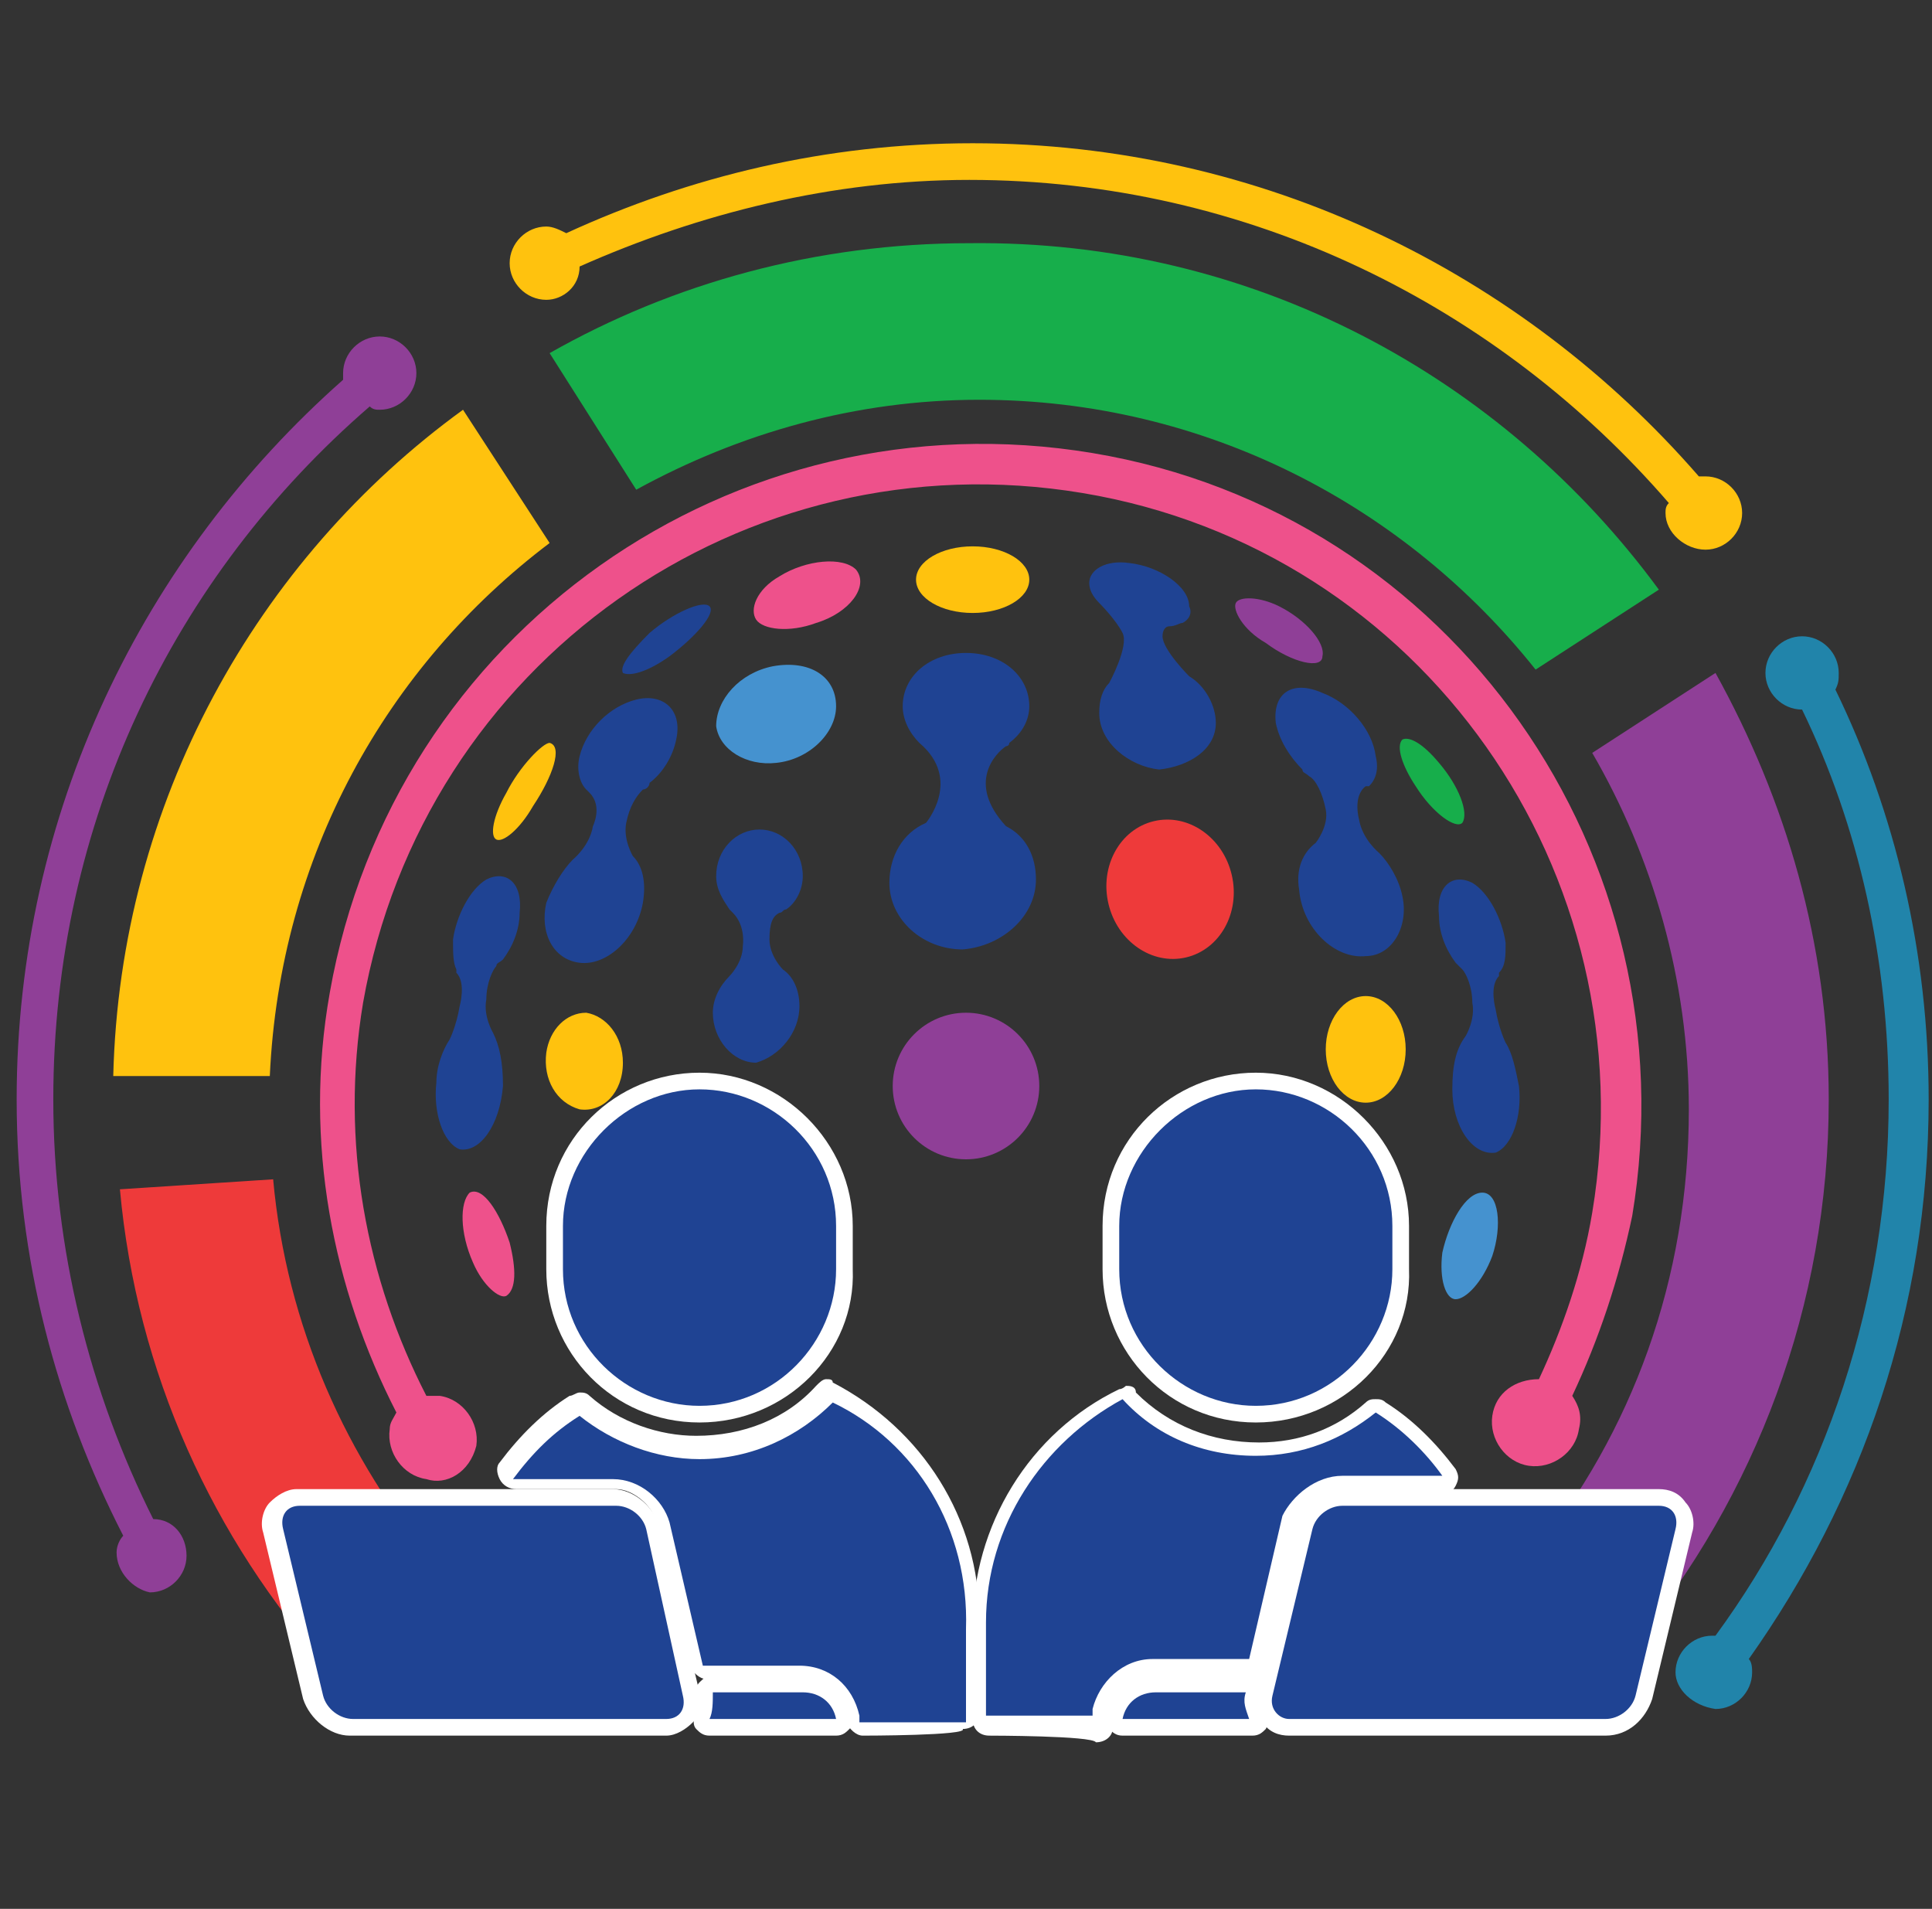<?xml version="1.0" encoding="utf-8"?>
<!-- Generator: Adobe Illustrator 26.0.1, SVG Export Plug-In . SVG Version: 6.00 Build 0)  -->
<svg version="1.1" id="Layer_1" xmlns="http://www.w3.org/2000/svg" xmlns:xlink="http://www.w3.org/1999/xlink" x="0px" y="0px"
	 viewBox="0 0 58 57.3" style="enable-background:new 0 0 58 57.3;" xml:space="preserve">
<rect x="0" y="0" width="58" height="57.3" fill="#333333" stroke="none"/>
<style type="text/css">
	.st0{fill:#FFC20E;}
	.st1{fill:#2184AA;}
	.st2{fill:#8F3F97;}
	.st3{fill:#EE518B;}
	.st4{fill:#17AE4B;}
	.st5{fill:#EE3A3A;}
	.st6{fill:#4592CF;}
	.st7{fill:#1F4393;}
	.st8{fill:#FFFFFF;}
	.st9{fill-rule:evenodd;clip-rule:evenodd;fill:#1F4393;}
</style>
<g>
	<path class="st0" d="M50,15.4c0-0.1,0-0.2,0.1-0.3c-5.1-5.9-12.6-9.7-21-9.7C25,5.4,21,6.4,17.4,8c0,0.6-0.5,1-1,1
		c-0.6,0-1.1-0.5-1.1-1.1c0-0.6,0.5-1.1,1.1-1.1c0.2,0,0.4,0.1,0.6,0.2c3.7-1.7,7.8-2.7,12.2-2.7c8.7,0,16.5,3.9,21.8,10
		c0.1,0,0.1,0,0.2,0c0.6,0,1.1,0.5,1.1,1.1s-0.5,1.1-1.1,1.1S50,16,50,15.4z"/>
	<path class="st1" d="M50.3,50.2c0-0.6,0.5-1.1,1.1-1.1c0,0,0.1,0,0.1,0c3.3-4.5,5.2-10.1,5.2-16.1c0-4.2-0.9-8.2-2.6-11.7
		c0,0,0,0,0,0c-0.6,0-1.1-0.5-1.1-1.1s0.5-1.1,1.1-1.1s1.1,0.5,1.1,1.1c0,0.2,0,0.3-0.1,0.5c1.8,3.7,2.8,7.9,2.8,12.3
		c0,6.3-2,12-5.4,16.8c0.1,0.1,0.1,0.3,0.1,0.4c0,0.6-0.5,1.1-1.1,1.1C50.8,51.2,50.3,50.7,50.3,50.2z"/>
	<path class="st2" d="M3.5,46.6c0-0.2,0.1-0.4,0.2-0.5c-2-3.9-3.2-8.3-3.2-13.1c0-8.6,3.8-16.3,9.8-21.6c0-0.1,0-0.1,0-0.2
		c0-0.6,0.5-1.1,1.1-1.1s1.1,0.5,1.1,1.1c0,0.6-0.5,1.1-1.1,1.1c-0.1,0-0.2,0-0.3-0.1C5.2,17.3,1.6,24.7,1.6,33
		c0,4.5,1.1,8.8,3,12.6c0.6,0,1,0.5,1,1.1c0,0.6-0.5,1.1-1.1,1.1C4,47.7,3.5,47.2,3.5,46.6z"/>
	<path class="st2" d="M54.9,33c0,6.2-2.2,11.9-5.9,16.4l-3-2.7c3-3.7,4.7-8.3,4.7-13.4c0-3.9-1.1-7.6-2.9-10.7l3.7-2.4
		C53.6,24,54.9,28.3,54.9,33z"/>
	<path class="st3" d="M14.3,43.4c0.1-0.7-0.4-1.4-1.1-1.5c-0.1,0-0.3,0-0.4,0c-1.8-3.5-2.6-7.6-1.9-11.8c1.8-10.2,11.4-17,21.6-15.3
		s17,11.4,15.3,21.6c-0.3,1.8-0.9,3.5-1.6,5c-0.7,0-1.3,0.4-1.4,1.1c-0.1,0.7,0.4,1.4,1.1,1.5c0.7,0.1,1.4-0.4,1.5-1.1
		c0.1-0.4,0-0.7-0.2-1c0.8-1.7,1.4-3.5,1.8-5.4c1.8-10.8-5.4-21.1-16.2-22.9c-10.8-1.8-21,5.4-22.9,16.2c-0.8,4.5,0.1,8.9,2,12.6
		c-0.1,0.2-0.2,0.3-0.2,0.5c-0.1,0.7,0.4,1.4,1.1,1.5C13.4,44.6,14.1,44.2,14.3,43.4z"/>
	<path class="st4" d="M49.8,17.7l-3.7,2.4c-3.9-4.9-9.9-8.1-16.7-8.1c-3.7,0-7.2,1-10.3,2.7l-2.6-4.1c3.7-2.1,8-3.3,12.6-3.3
		C37.6,7.2,45.1,11.3,49.8,17.7z"/>
	<path class="st0" d="M16.5,16.3c-4.9,3.7-8.1,9.4-8.4,16H3.4c0.2-8.2,4.3-15.5,10.5-20L16.5,16.3z"/>
	<path class="st5" d="M13.1,47l-3.2,3.1c-3.5-3.9-5.8-8.9-6.3-14.4l4.6-0.3C8.6,39.8,10.4,43.8,13.1,47z"/>
	<g>
		<circle class="st2" cx="29" cy="32.6" r="2.2"/>
		<ellipse class="st0" cx="41" cy="31.5" rx="1.2" ry="1.6"/>
		<path class="st6" d="M23.3,22.9c1-0.1,1.8-0.9,1.8-1.7c0-0.9-0.8-1.4-1.9-1.2c-1,0.2-1.7,1-1.7,1.8C21.6,22.5,22.4,23,23.3,22.9z"
			/>
		<path class="st0" d="M16.4,31.6c-0.1,0.8,0.3,1.5,1,1.7c0.7,0.1,1.3-0.5,1.3-1.4c0-0.8-0.5-1.4-1.1-1.5
			C17,30.4,16.5,30.9,16.4,31.6z"/>
		<path class="st2" d="M38,19.3c-0.7-0.4-1-1-0.9-1.2c0.1-0.2,0.7-0.2,1.3,0.1c0.8,0.4,1.4,1.1,1.3,1.5C39.7,20.1,38.8,19.9,38,19.3
			z"/>
		<path class="st4" d="M42.5,23.6c-0.4-0.6-0.6-1.2-0.4-1.4c0.2-0.1,0.6,0.1,1.1,0.7c0.6,0.7,0.9,1.5,0.7,1.8
			C43.7,24.9,43,24.4,42.5,23.6z"/>
		<path class="st3" d="M24.5,18.7c-0.8,0.3-1.6,0.2-1.8-0.1c-0.2-0.3,0-0.9,0.7-1.3c0.8-0.5,1.9-0.6,2.3-0.2
			C26.1,17.6,25.5,18.4,24.5,18.7z"/>
		<path class="st7" d="M20.1,19.7c-0.7,0.5-1.2,0.6-1.4,0.5c-0.1-0.2,0.2-0.6,0.8-1.2c0.7-0.6,1.6-1,1.8-0.8
			C21.5,18.4,20.9,19.1,20.1,19.7z"/>
		<path class="st0" d="M16,24.2c-0.4,0.7-0.9,1.1-1.1,1c-0.2-0.1-0.1-0.7,0.3-1.4c0.4-0.8,1.1-1.5,1.3-1.5
			C16.9,22.4,16.6,23.3,16,24.2z"/>
		<path class="st3" d="M15.3,37.3c0.2,0.8,0.2,1.4-0.1,1.6c-0.2,0.1-0.7-0.3-1-1c-0.4-0.9-0.4-1.8-0.1-2.1
			C14.5,35.6,15,36.4,15.3,37.3z"/>
		<path class="st6" d="M44.8,37.7C44.5,38.5,44,39,43.7,39c-0.3,0-0.5-0.6-0.4-1.4c0.2-0.9,0.7-1.8,1.2-1.8
			C45,35.8,45.1,36.8,44.8,37.7z"/>
		<ellipse transform="matrix(0.974 -0.229 0.229 0.974 -5.175 8.726)" class="st5" cx="35.1" cy="26.7" rx="1.9" ry="2.1"/>
		<ellipse class="st0" cx="29.2" cy="17.4" rx="1.7" ry="1"/>
		<path class="st7" d="M24,30.2c0-0.5-0.2-0.9-0.5-1.1l0,0c0,0-0.4-0.4-0.4-0.9c0-0.5,0.1-0.7,0.3-0.8c0.1,0,0.1-0.1,0.2-0.1l0,0
			l0,0c0.3-0.2,0.5-0.6,0.5-1c0-0.8-0.6-1.4-1.3-1.4s-1.3,0.6-1.3,1.4c0,0.4,0.2,0.7,0.4,1c0,0,0,0,0.1,0.1c0.4,0.4,0.3,1,0.3,1
			c0,0.5-0.4,0.9-0.4,0.9l0,0c-0.3,0.3-0.5,0.7-0.5,1.1c0,0.8,0.6,1.5,1.3,1.5C23.4,31.7,24,31,24,30.2z"/>
		<path class="st7" d="M19.3,27.1c0.1-0.6,0-1.1-0.3-1.4l0,0c0,0-0.3-0.5-0.2-1c0.1-0.5,0.3-0.8,0.5-1c0.1,0,0.2-0.1,0.2-0.2l0,0
			l0,0c0.4-0.3,0.7-0.8,0.8-1.3c0.2-0.9-0.4-1.4-1.2-1.2c-0.8,0.2-1.5,0.9-1.7,1.7c-0.1,0.4,0,0.8,0.2,1c0,0,0,0,0.1,0.1
			c0.4,0.4,0.1,1,0.1,1c-0.1,0.6-0.6,1-0.6,1l0,0c-0.3,0.3-0.6,0.8-0.8,1.3c-0.2,0.9,0.2,1.7,1,1.8C18.2,29,19.1,28.2,19.3,27.1z"/>
		<path class="st7" d="M39,26.7c-0.1-0.6,0.1-1.1,0.5-1.4l0,0c0,0,0.4-0.5,0.3-1c-0.1-0.5-0.3-0.9-0.5-1c-0.1-0.1-0.2-0.1-0.2-0.2
			l0,0l0,0c-0.4-0.4-0.7-0.9-0.8-1.4c-0.1-0.9,0.5-1.3,1.4-0.9c0.8,0.3,1.5,1.1,1.6,1.9c0.1,0.4,0,0.7-0.2,0.9c0,0,0,0-0.1,0
			c-0.4,0.3-0.2,1-0.2,1c0.1,0.6,0.6,1,0.6,1l0,0c0.3,0.3,0.6,0.8,0.7,1.3c0.2,0.9-0.3,1.8-1.1,1.8C40.1,28.8,39.1,27.9,39,26.7z"/>
		<path class="st7" d="M43.6,32.7c0-0.7,0.1-1.2,0.4-1.6l0,0c0,0,0.3-0.5,0.2-1c0-0.5-0.2-0.9-0.3-1c-0.1-0.1-0.1-0.1-0.2-0.2l0,0
			l0,0c-0.3-0.4-0.5-0.9-0.5-1.4c-0.1-0.9,0.4-1.3,1-1c0.5,0.3,0.9,1.1,1,1.8c0,0.4,0,0.7-0.2,0.9c0,0,0,0,0,0.1
			c-0.3,0.3-0.1,1-0.1,1c0.1,0.6,0.3,1,0.3,1l0,0c0.2,0.3,0.3,0.8,0.4,1.3c0.1,0.9-0.2,1.8-0.7,2C44.2,34.7,43.6,33.8,43.6,32.7z"/>
		<path class="st7" d="M15.1,32.6c0-0.7-0.1-1.2-0.3-1.6l0,0c0,0-0.3-0.5-0.2-1c0-0.5,0.2-0.9,0.3-1c0-0.1,0.1-0.1,0.2-0.2l0,0l0,0
			c0.3-0.4,0.5-0.9,0.5-1.4c0.1-0.9-0.4-1.3-1-1c-0.5,0.3-0.9,1.1-1,1.8c0,0.4,0,0.7,0.1,0.9c0,0,0,0,0,0.1c0.3,0.3,0.1,1,0.1,1
			c-0.1,0.6-0.3,1-0.3,1l0,0c-0.2,0.3-0.4,0.8-0.4,1.3c-0.1,0.9,0.2,1.8,0.7,2C14.4,34.6,15,33.8,15.1,32.6z"/>
		<path class="st7" d="M31.1,26.4c0-0.7-0.3-1.3-0.9-1.6l0,0c-1.2-1.3-0.3-2.2,0-2.4c0,0,0.1,0,0.1-0.1h0l0,0
			c0.4-0.3,0.6-0.7,0.6-1.1c0-0.9-0.8-1.6-1.9-1.6c-1.1,0-1.9,0.7-1.9,1.6c0,0.4,0.2,0.8,0.5,1.1l0,0c0,0,0,0,0,0l0,0
			c1.3,1.1,0.2,2.4,0.2,2.4l0,0c-0.7,0.3-1.1,1-1.1,1.8c0,1.1,1,2,2.2,2C30.1,28.4,31.1,27.5,31.1,26.4z"/>
		<path class="st7" d="M36.5,21.7c0-0.5-0.3-1.1-0.8-1.4l0,0c0,0-0.8-0.8-0.8-1.2c0-0.2,0.1-0.3,0.2-0.3c0.2,0,0.3-0.1,0.4-0.1l0,0
			l0,0c0.2-0.1,0.3-0.3,0.2-0.5c0-0.6-0.9-1.2-1.8-1.3c-0.7-0.1-1.2,0.2-1.2,0.6c0,0.2,0.1,0.4,0.3,0.6l0,0c0,0,0.5,0.5,0.7,0.9
			c0.2,0.4-0.4,1.5-0.4,1.5l0,0c-0.2,0.2-0.3,0.5-0.3,0.9c0,0.9,0.9,1.6,1.8,1.7C35.7,23,36.5,22.5,36.5,21.7z"/>
	</g>
	<g>
		<path class="st8" d="M21,42.7c-2.6,0-4.6-2.1-4.6-4.6v-1.3c0-2.6,2.1-4.6,4.6-4.6s4.6,2.1,4.6,4.6v1.3
			C25.7,40.6,23.6,42.7,21,42.7z"/>
		<path class="st8" d="M21,42.2c2.3,0,4.1-1.9,4.1-4.1v-1.3c0-2.3-1.9-4.1-4.1-4.1s-4.1,1.9-4.1,4.1v1.3
			C16.9,40.4,18.8,42.2,21,42.2z"/>
		<path class="st8" d="M21.3,52.1c-0.2,0-0.3-0.1-0.4-0.2c-0.1-0.1-0.1-0.3,0-0.5c0.1-0.2,0.1-0.3,0-0.5c0-0.2,0-0.3,0.1-0.4
			c0.1-0.1,0.2-0.2,0.4-0.2h2.7c0.7,0,1.3,0.5,1.5,1.2c0,0.2,0,0.3-0.1,0.4c-0.1,0.1-0.2,0.2-0.4,0.2L21.3,52.1L21.3,52.1z"/>
		<path class="st8" d="M24.1,50.8h-2.7c0,0.3,0,0.6-0.1,0.8h3.8C25,51.1,24.6,50.8,24.1,50.8z"/>
		<path class="st8" d="M10.5,52.1c-0.6,0-1.2-0.5-1.4-1.1l-1.2-5c-0.1-0.3,0-0.7,0.2-0.9c0.2-0.2,0.5-0.4,0.8-0.4h9.5
			c0.6,0,1.2,0.5,1.4,1.1l1.2,5c0.1,0.3,0,0.7-0.2,0.9c-0.2,0.2-0.5,0.4-0.8,0.4H10.5z"/>
		<path class="st8" d="M19.4,45.9c-0.1-0.4-0.5-0.7-0.9-0.7H9c-0.4,0-0.6,0.3-0.5,0.7l1.2,5c0.1,0.4,0.5,0.7,0.9,0.7H20
			c0.4,0,0.6-0.3,0.5-0.7L19.4,45.9z"/>
		<path class="st8" d="M25.9,52.1c-0.2,0-0.4-0.2-0.5-0.4l0-0.2c-0.1-0.6-0.7-1.1-1.3-1.1h-2.9c-0.2,0-0.4-0.2-0.5-0.4l-1-4.3
			c-0.1-0.5-0.7-1-1.2-1h-3c-0.2,0-0.4-0.1-0.5-0.3c-0.1-0.2-0.1-0.4,0-0.5c0.6-0.8,1.3-1.5,2.1-2c0.1,0,0.2-0.1,0.3-0.1
			c0.1,0,0.2,0,0.3,0.1c0.9,0.8,2.1,1.2,3.2,1.2c1.4,0,2.7-0.5,3.6-1.5c0.1-0.1,0.2-0.2,0.3-0.2c0.1,0,0.2,0,0.2,0.1
			c2.7,1.4,4.4,4.1,4.4,7.1v2.8c0,0.3-0.2,0.5-0.5,0.5C29.1,52.1,25.9,52.1,25.9,52.1z"/>
		<path class="st8" d="M25,42.1c-1,1-2.4,1.7-4,1.7c-1.3,0-2.6-0.5-3.6-1.3c-0.8,0.5-1.4,1.1-2,1.9h3c0.8,0,1.5,0.6,1.7,1.3l1,4.3
			h2.9c0.9,0,1.6,0.6,1.8,1.5l0,0.2h3.2v-2.8C29.1,45.9,27.5,43.3,25,42.1z"/>
		<path class="st8" d="M38.7,52.1c-0.3,0-0.6-0.1-0.8-0.4c-0.2-0.2-0.3-0.6-0.2-0.9l1.2-5c0.2-0.6,0.7-1.1,1.4-1.1h9.5
			c0.3,0,0.6,0.1,0.8,0.4c0.2,0.2,0.3,0.6,0.2,0.9l-1.2,5c-0.2,0.6-0.7,1.1-1.4,1.1C48.3,52.1,38.7,52.1,38.7,52.1z"/>
		<path class="st8" d="M49.8,45.2h-9.5c-0.4,0-0.8,0.3-0.9,0.7l-1.2,5c-0.1,0.4,0.2,0.7,0.5,0.7h9.5c0.4,0,0.8-0.3,0.9-0.7l1.2-5
			C50.4,45.5,50.2,45.2,49.8,45.2z"/>
		<path class="st8" d="M29.7,52.1c-0.3,0-0.5-0.2-0.5-0.5v-2.8c0-3,1.7-5.8,4.4-7.1c0.1,0,0.2-0.1,0.2-0.1c0.1,0,0.3,0,0.3,0.2
			c1,1,2.3,1.5,3.7,1.5c1.2,0,2.3-0.4,3.2-1.2c0.1-0.1,0.2-0.1,0.3-0.1c0.1,0,0.2,0,0.3,0.1c0.8,0.5,1.5,1.2,2.1,2
			c0.1,0.2,0.1,0.3,0,0.5c-0.1,0.2-0.3,0.3-0.4,0.3h-3c-0.5,0-1.1,0.4-1.2,1l-1,4.3c-0.1,0.2-0.2,0.4-0.5,0.4h-2.9
			c-0.6,0-1.2,0.5-1.3,1.1l0,0.2c0,0.2-0.2,0.4-0.5,0.4C32.8,52.1,29.7,52.1,29.7,52.1z"/>
		<path class="st8" d="M40.3,44.3h3c-0.5-0.7-1.2-1.4-2-1.9c-1,0.8-2.2,1.3-3.6,1.3c-1.6,0-3-0.6-4-1.7c-2.4,1.3-4.1,3.8-4.1,6.7
			v2.8h3.2l0-0.2c0.2-0.8,0.9-1.5,1.8-1.5h2.9l1-4.3C38.8,44.9,39.5,44.3,40.3,44.3z"/>
		<path class="st8" d="M33.7,52.1c-0.2,0-0.3-0.1-0.4-0.2c-0.1-0.1-0.1-0.3-0.1-0.4c0.1-0.7,0.8-1.2,1.5-1.2h2.7
			c0.2,0,0.3,0.1,0.4,0.2s0.1,0.3,0.1,0.4c0,0.2,0,0.4,0.1,0.5c0.1,0.2,0.1,0.3,0,0.5c-0.1,0.1-0.2,0.2-0.4,0.2H33.7z"/>
		<path class="st8" d="M37.4,50.8h-2.7c-0.5,0-0.9,0.3-1,0.8h3.8C37.4,51.3,37.3,51.1,37.4,50.8z"/>
		<path class="st8" d="M37.7,42.7c-2.6,0-4.6-2.1-4.6-4.6v-1.3c0-2.6,2.1-4.6,4.6-4.6s4.6,2.1,4.6,4.6v1.3
			C42.4,40.6,40.3,42.7,37.7,42.7z"/>
		<path class="st8" d="M37.7,42.2c2.3,0,4.1-1.9,4.1-4.1v-1.3c0-2.3-1.9-4.1-4.1-4.1s-4.1,1.9-4.1,4.1v1.3
			C33.6,40.4,35.5,42.2,37.7,42.2z"/>
	</g>
	<g>
		<path class="st9" d="M21,42.2c2.3,0,4.1-1.9,4.1-4.1v-1.3c0-2.3-1.9-4.1-4.1-4.1s-4.1,1.9-4.1,4.1v1.3
			C16.9,40.4,18.8,42.2,21,42.2z"/>
		<path class="st9" d="M24.1,50.8h-2.7c0,0.3,0,0.6-0.1,0.8h3.8C25,51.1,24.6,50.8,24.1,50.8z"/>
		<path class="st9" d="M19.4,45.9c-0.1-0.4-0.5-0.7-0.9-0.7H9c-0.4,0-0.6,0.3-0.5,0.7l1.2,5c0.1,0.4,0.5,0.7,0.9,0.7H20
			c0.4,0,0.6-0.3,0.5-0.7L19.4,45.9z"/>
		<path class="st9" d="M25,42.1c-1,1-2.4,1.7-4,1.7c-1.3,0-2.6-0.5-3.6-1.3c-0.8,0.5-1.4,1.1-2,1.9h3c0.8,0,1.5,0.6,1.7,1.3l1,4.3
			h2.9c0.9,0,1.6,0.6,1.8,1.5l0,0.2h3.2v-2.8C29.1,45.9,27.5,43.3,25,42.1z"/>
	</g>
	<g>
		<path class="st9" d="M49.8,45.2h-9.5c-0.4,0-0.8,0.3-0.9,0.7l-1.2,5c-0.1,0.4,0.2,0.7,0.5,0.7h9.5c0.4,0,0.8-0.3,0.9-0.7l1.2-5
			C50.4,45.5,50.2,45.2,49.8,45.2z"/>
		<path class="st9" d="M40.3,44.3h3c-0.5-0.7-1.2-1.4-2-1.9c-1,0.8-2.2,1.3-3.6,1.3c-1.6,0-3-0.6-4-1.7c-2.4,1.3-4.1,3.8-4.1,6.7
			v2.8h3.2l0-0.2c0.2-0.8,0.9-1.5,1.8-1.5h2.9l1-4.3C38.8,44.9,39.5,44.3,40.3,44.3z"/>
		<path class="st9" d="M37.4,50.8h-2.7c-0.5,0-0.9,0.3-1,0.8h3.8C37.4,51.3,37.3,51.1,37.4,50.8z"/>
		<path class="st9" d="M37.7,42.2c2.3,0,4.1-1.9,4.1-4.1v-1.3c0-2.3-1.9-4.1-4.1-4.1s-4.1,1.9-4.1,4.1v1.3
			C33.6,40.4,35.5,42.2,37.7,42.2z"/>
	</g>
</g>
</svg>
